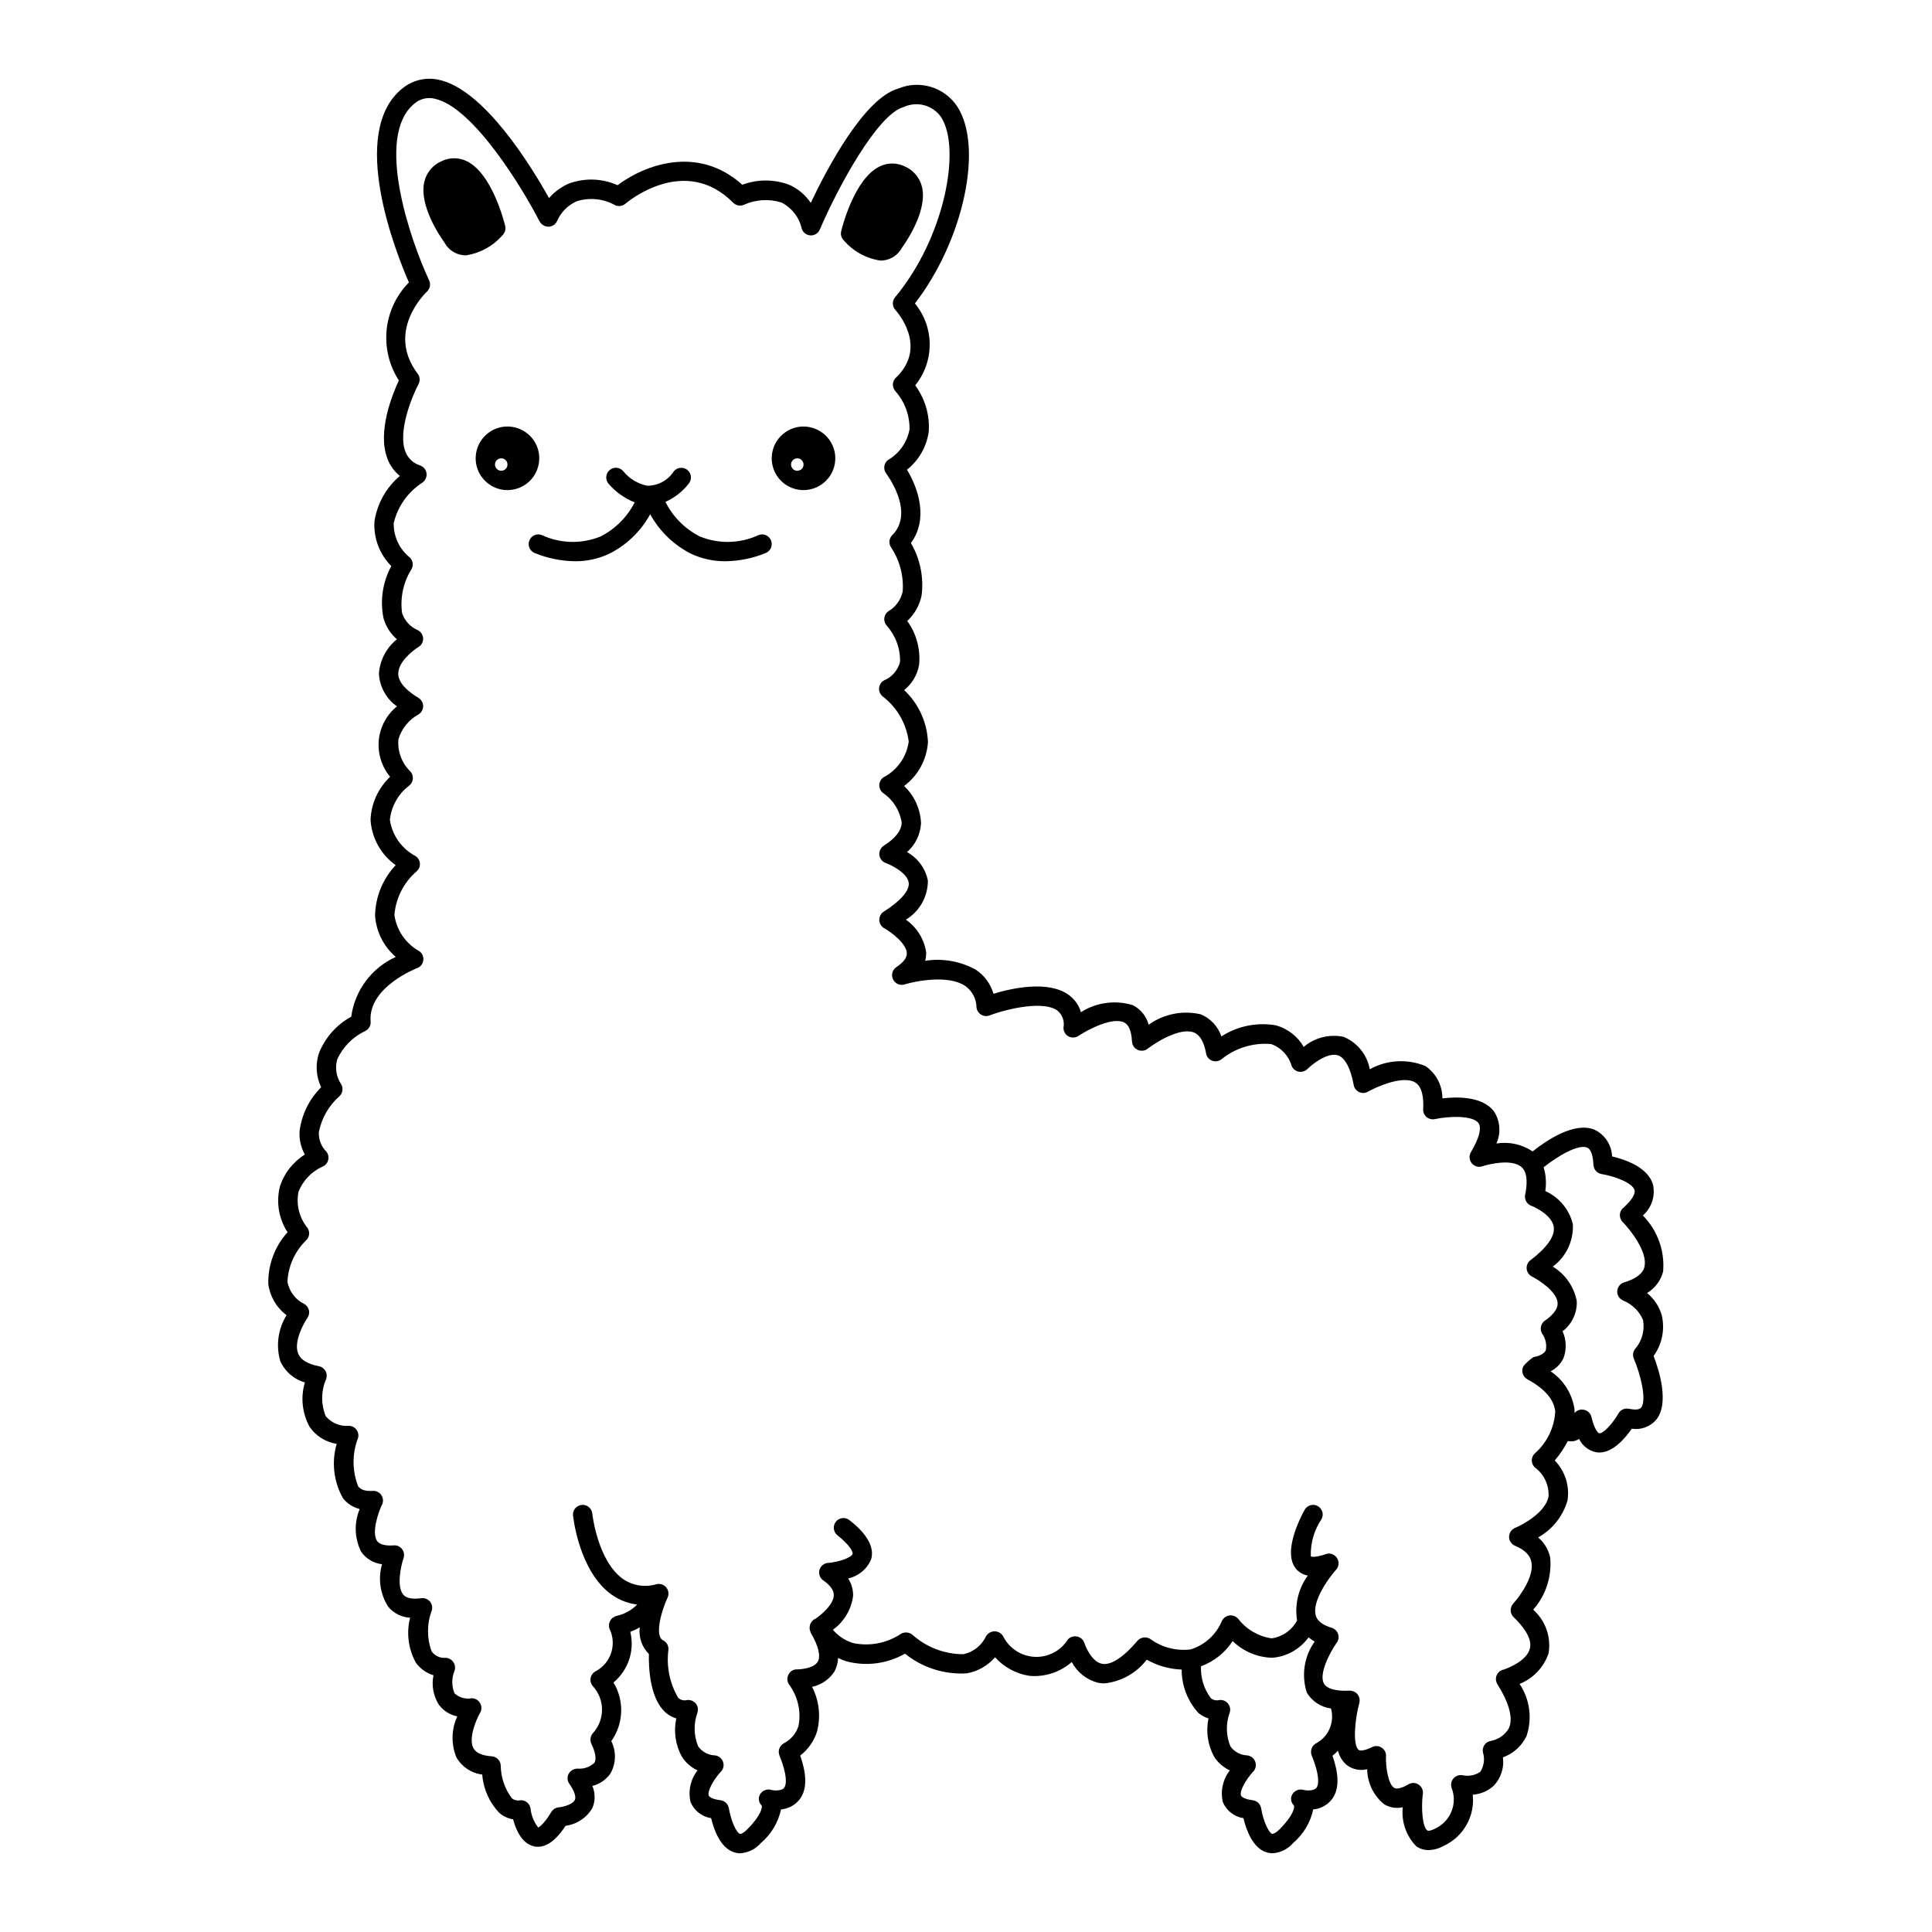 <?xml version="1.0" encoding="UTF-8"?>
<svg width="1200pt" height="1200pt" version="1.1" viewBox="0 0 1200 1200" xmlns="http://www.w3.org/2000/svg">
 <path d="m334.64 288.05c1.406-7.875-2.109-15.797-8.859-20.062s-15.422-4.078-21.938 0.516-9.656 12.656-7.922 20.484c1.781 7.781 8.016 13.734 15.891 15.141 1.125 0.188 2.297 0.281 3.422 0.281 9.609-0.047 17.766-6.938 19.406-16.359zm-24 4.312h0.047c-2.016-0.375-3.375-2.156-3.234-4.172 0.188-2.016 1.875-3.516 3.891-3.516 0.234 0 0.422 0 0.656 0.047 1.031 0.141 1.922 0.75 2.531 1.594 0.562 0.797 0.797 1.875 0.609 2.859-0.141 1.031-0.75 1.922-1.547 2.531-0.844 0.562-1.922 0.797-2.906 0.656z"/>
 <path d="m502.45 265.22c-5.156-0.938-10.453 0.281-14.719 3.281-4.312 3-7.219 7.594-8.109 12.75-0.891 5.203 0.281 10.5 3.281 14.766 3.047 4.312 7.641 7.219 12.797 8.109 1.125 0.188 2.297 0.281 3.422 0.281 9.609-0.047 17.766-6.938 19.406-16.359 1.875-10.734-5.344-20.953-16.078-22.828zm-7.922 27.141h0.047c-2.016-0.375-3.375-2.156-3.234-4.172 0.188-2.016 1.875-3.516 3.891-3.516 0.188 0 0.422 0 0.656 0.047 0.984 0.141 1.922 0.75 2.484 1.594 0.609 0.797 0.844 1.875 0.656 2.859-0.141 1.031-0.75 1.922-1.594 2.531-0.844 0.562-1.875 0.797-2.859 0.656z"/>
 <path d="m471.19 332.34c-11.531 5.344-24.797 5.672-36.562 0.844-9.234-4.688-16.688-12.234-21.328-21.469 5.719-2.531 10.688-6.422 14.531-11.391 2.062-2.531 1.688-6.328-0.891-8.438-2.531-2.062-6.328-1.688-8.438 0.844-3.609 5.672-9.891 9.047-16.594 8.953-5.766-1.219-10.922-4.312-14.672-8.859-2.062-2.625-5.812-3.047-8.438-0.984-2.578 2.062-3 5.812-0.984 8.438 4.406 5.203 10.078 9.234 16.406 11.766-4.641 9.094-12.047 16.5-21.141 21.141-11.766 4.828-25.031 4.5-36.562-0.844-3.094-1.219-6.562 0.328-7.734 3.422-1.219 3.094 0.328 6.562 3.422 7.781 7.922 3.234 16.406 4.922 24.938 5.062 7.312 0.047 14.484-1.5 21.094-4.594 10.875-5.391 19.781-13.969 25.594-24.609 5.859 10.641 14.766 19.219 25.641 24.656 6.609 3.047 13.781 4.594 21.094 4.547 8.531-0.141 17.016-1.828 24.938-5.062 3.094-1.219 4.641-4.688 3.422-7.781-1.172-3.094-4.641-4.641-7.734-3.422z"/>
 <path d="m1032 816.37c-1.641-5.156-4.734-9.75-8.953-13.266 4.922-2.953 8.484-7.734 9.938-13.266 1.125-12.938-3.469-25.641-12.562-34.875 5.438-4.781 7.828-12.141 6.281-19.219-3.141-10.828-17.438-15.609-25.406-17.484-0.281-7.078-4.453-13.453-10.828-16.547-12.516-5.25-30 6.656-38.531 13.453-6.609-4.453-14.672-6.188-22.5-4.922 2.906-6.328 2.391-13.734-1.312-19.641-6.891-9.609-22.594-9.516-32.25-8.391v-0.047c0.047-7.969-3.891-15.516-10.5-20.016-11.25-4.641-23.953-3.891-34.594 1.969-1.641-9.094-7.828-16.688-16.359-20.156-8.766-1.781-17.859 0.516-24.656 6.281-3.75-6.516-9.891-11.297-17.156-13.359-11.766-2.109-23.953 0.375-33.984 6.844-2.109-6.234-6.797-11.25-12.891-13.734-11.203-2.578-22.922-0.234-32.25 6.469-1.453-5.25-5.016-9.656-9.844-12.141-10.875-3.328-22.688-1.734-32.25 4.359-1.266-4.312-3.938-8.062-7.594-10.734-12.656-9.188-35.297-4.172-46.734-0.703-1.781-6.141-5.672-11.438-10.969-14.953-9.609-5.297-20.672-7.219-31.453-5.531 0.469-1.688 0.656-3.469 0.609-5.25-1.219-8.203-5.766-15.562-12.609-20.297 8.484-5.062 13.688-14.25 13.688-24.188-1.453-7.547-6.188-14.062-12.984-17.766 5.203-4.547 8.344-10.969 8.719-17.859-0.328-8.812-4.078-17.156-10.5-23.203 8.672-6.469 14.109-16.453 14.812-27.234-0.516-12.328-5.812-23.906-14.766-32.344 4.828-3.891 8.109-9.375 9.234-15.516 1.031-9.703-1.594-19.5-7.359-27.422 4.594-4.219 7.734-9.797 8.953-15.938 1.406-11.25-0.938-22.688-6.656-32.484 10.969-14.766 4.641-33.891-2.438-45.516 7.453-5.906 12.328-14.484 13.547-23.953 0.609-10.172-2.391-20.25-8.438-28.453 12.047-14.859 12-36.094-0.188-50.859 30-38.766 42.797-96.984 26.297-122.34-7.969-12.047-23.391-16.688-36.703-11.109-21.094 6.047-43.922 49.172-54.281 70.969-3.328-4.922-7.922-8.812-13.359-11.203-9.422-3.562-19.781-3.562-29.156-0.047-27.938-25.078-61.078-12.047-77.484 0.281-9.516-4.266-20.297-4.641-30.094-1.078-4.781 2.016-9.094 5.156-12.469 9.094-11.578-20.719-40.5-67.594-68.531-73.5-7.969-1.781-16.359 0.234-22.688 5.484-33.656 27.328-3.703 102.33 4.172 120.37v0.047c-16.078 16.312-18.656 41.578-6.234 60.844-4.031 8.672-13.547 31.969-7.078 48.609h-0.047c1.594 4.172 4.266 7.875 7.734 10.734-8.438 7.125-14.016 17.109-15.75 28.031-0.703 10.359 3.094 20.531 10.453 27.938-5.344 9.844-7.078 21.281-4.875 32.25 1.406 5.109 4.312 9.703 8.344 13.219-6.516 5.25-10.594 13.031-11.156 21.375 0.422 8.156 4.547 15.609 11.203 20.297-6.422 5.203-10.5 12.75-11.297 21-0.75 8.203 1.781 16.406 7.031 22.734-7.406 7.031-11.812 16.688-12.141 26.906 0.75 11.156 6.469 21.469 15.609 27.984-8.062 8.531-12.656 19.781-12.797 31.547 0.75 9.844 5.344 19.031 12.844 25.453-15 6.797-25.453 20.812-27.656 37.125-9.234 5.016-16.359 13.172-20.156 22.922-2.156 6.891-1.641 14.344 1.453 20.906-7.312 7.312-12 16.781-13.359 27-0.375 5.156 0.75 10.266 3.234 14.766-7.219 4.547-12.656 11.438-15.375 19.5-2.578 9.797-0.891 20.25 4.641 28.781-7.969 8.812-12.234 20.344-11.953 32.203 1.031 7.688 5.109 14.672 11.344 19.312-5.25 8.484-6.703 18.797-3.938 28.406 2.859 6.516 8.484 11.438 15.328 13.359-2.766 9.188-1.688 19.125 2.906 27.562 3.891 5.672 9.984 9.516 16.828 10.594-3.281 11.344-1.875 23.578 3.984 33.891 2.625 3.234 6.234 5.578 10.312 6.609-3.562 8.531-3.234 18.188 0.891 26.484 3 4.312 7.734 7.172 12.984 7.781-2.578 8.953-1.172 18.562 3.844 26.391 3.375 4.078 8.297 6.562 13.594 6.844-2.391 9.375-1.125 19.312 3.516 27.797 2.672 3.797 6.562 6.609 11.016 7.922-1.312 6.281-0.094 12.844 3.328 18.281 2.766 3.75 6.844 6.328 11.438 7.266-3.703 8.016-3.891 17.203-0.562 25.406 3.328 5.906 9.328 9.891 16.078 10.734 0.656 8.906 4.406 17.297 10.547 23.766 2.438 2.109 5.438 3.516 8.625 4.031 1.641 6.281 5.391 15.281 13.219 16.828v0.047c0.703 0.094 1.453 0.188 2.203 0.188 7.781 0 13.922-8.062 17.156-13.031h-0.047c6.938-0.891 13.078-4.922 16.641-10.922 1.922-4.406 1.969-9.422 0.047-13.828 4.547-1.125 8.531-3.891 11.203-7.688 3.562-6.188 3.75-13.781 0.562-20.156 7.688-10.781 8.203-25.125 1.359-36.422 9.188-7.641 13.266-19.828 10.453-31.453 2.062-0.797 3.984-1.688 5.859-2.812-0.797 6.094 1.312 12.234 5.672 16.547-0.188 8.156 0.516 27.281 10.078 36.094 1.969 1.828 4.359 3.188 6.938 3.938-1.734 8.062-0.516 16.453 3.422 23.719 2.391 3.75 5.766 6.703 9.797 8.578-4.359 5.531-5.953 12.75-4.359 19.641 2.25 5.344 7.078 9.141 12.797 10.031 1.594 6.75 5.578 18.375 14.203 21.188v-0.047c1.266 0.422 2.578 0.656 3.891 0.656 4.969-0.328 9.562-2.625 12.797-6.375 6.375-5.391 10.734-12.703 12.516-20.859 4.219-0.375 8.156-2.344 10.969-5.531 5.109-5.906 5.438-15.094 0.938-27.891 4.922-3.797 8.578-9 10.453-14.953 2.438-9.328 1.359-19.219-3.094-27.75 5.719-1.219 10.688-4.594 13.875-9.469 1.406-2.625 2.203-5.531 2.297-8.484 1.781 0.891 3.656 1.641 5.578 2.203 12.188 3.094 25.078 1.359 36-4.875 10.781 8.719 24.469 13.078 38.297 12.234 6.844-1.172 13.078-4.734 17.625-9.984 5.578 6.188 13.125 10.266 21.375 11.531 9.562 0.844 19.031-2.25 26.25-8.578 3.422 6.422 9.328 11.062 16.359 12.891 1.312 0.234 2.625 0.375 3.984 0.375 10.406-1.125 19.875-6.422 26.25-14.719 6.656 3.75 14.109 5.859 21.703 6.141-0.047 9.938 3.656 19.547 10.359 26.906 1.828 1.594 3.984 2.719 6.281 3.422-1.688 8.062-0.469 16.453 3.469 23.719 2.344 3.75 5.766 6.703 9.797 8.578-4.359 5.531-5.953 12.75-4.359 19.641 2.203 5.344 7.078 9.141 12.797 10.031 1.594 6.75 5.578 18.375 14.203 21.188v-0.047c1.266 0.422 2.578 0.609 3.891 0.656 4.969-0.328 9.562-2.625 12.797-6.375 6.328-5.391 10.734-12.703 12.469-20.859 4.219-0.375 8.156-2.344 10.969-5.531 5.109-5.906 5.438-15.047 0.984-27.797 1.219-0.984 2.344-2.016 3.422-3.141 0.797 3.375 2.625 6.422 5.25 8.719 3.609 2.906 8.391 3.891 12.891 2.766 0.094 8.484 3.984 16.547 10.641 21.844 3.469 2.062 7.547 2.672 11.438 1.781-0.938 8.953 2.156 17.859 8.438 24.281 2.25 1.547 4.875 2.344 7.594 2.344 3.422-0.094 6.75-1.078 9.703-2.766 12.047-5.672 19.172-18.375 17.766-31.641 4.922-0.328 9.516-2.344 13.125-5.672 4.406-4.734 6.469-11.156 5.625-17.531 6.375-2.297 11.625-7.031 14.578-13.078 3.75-10.922 2.156-22.969-4.266-32.531 8.531-3.422 15.141-10.406 18.047-19.125 1.641-10.031-1.969-20.203-9.562-27 7.828-8.859 11.625-20.578 10.547-32.297-1.031-4.922-3.656-9.328-7.5-12.562 8.906-4.969 15.469-13.266 18.281-23.062 1.359-9.047-1.594-18.234-7.969-24.75 3.188-3.703 5.906-7.734 8.109-12.047 1.172 0.234 2.344 0.234 3.516 0.094 1.219-0.234 2.438-0.75 3.516-1.406 2.062 4.312 6.047 7.406 10.781 8.297 0.562 0.094 1.125 0.094 1.734 0.141 8.766 0 16.359-9.234 20.156-14.766l-0.047-0.047c5.625 0.938 11.344-1.125 15.141-5.391 8.531-10.266 1.875-31.125-1.5-39.75 5.391-7.5 7.219-16.922 4.922-25.875zm-214.22 266.26c-2.906 1.359-4.266 4.781-3.047 7.734 4.781 11.672 4.641 18.047 2.859 20.156-1.641 1.922-6.047 1.688-7.875 1.266l-0.047-0.047c-2.625-0.797-5.484 0.328-6.938 2.672-1.406 2.25-0.984 5.156 0.938 6.984 0.516 1.031-0.094 6-8.953 14.859-2.391 2.391-4.078 2.906-4.5 2.812-2.344-0.75-5.719-8.484-6.891-15.891-0.422-2.625-2.578-4.688-5.203-5.016-4.828-0.609-6.938-1.922-7.312-2.953-1.031-2.766 3.188-10.125 7.594-14.859v0.047c1.547-1.641 2.016-4.031 1.266-6.141-0.797-2.156-2.672-3.656-4.922-3.938-4.172-0.141-8.062-2.203-10.5-5.578-2.766-6.703-2.953-14.156-0.469-20.953 0.656-1.969 0.234-4.172-1.125-5.766-1.312-1.594-3.422-2.391-5.484-2.062-1.781 0.422-3.703 0-5.109-1.219-4.266-5.672-6.422-12.656-6.094-19.781 8.062-2.953 14.953-8.438 19.641-15.656 6.609 6.422 15.422 10.172 24.656 10.359 9-0.703 17.203-5.344 22.5-12.656 1.172 0.984 2.438 1.828 3.797 2.625-6.562 9.188-8.344 20.953-4.875 31.688 3.234 5.391 8.766 9.047 15 9.844 2.344 8.344-1.312 17.25-8.906 21.469zm135.66-180c-1.266 1.078-1.969 2.672-2.016 4.312 0 1.688 0.656 3.281 1.828 4.453 5.766 4.219 9 11.062 8.578 18.141-1.875 9.75-15.609 17.344-20.766 19.453-2.25 0.938-3.703 3.094-3.75 5.531 0 2.438 1.453 4.641 3.703 5.578 5.906 2.484 9.234 5.719 10.125 9.891 2.016 9.234-7.453 21.891-11.25 26.016-2.203 2.438-2.109 6.141 0.234 8.438 5.484 5.25 11.719 12.938 10.125 19.453-1.781 7.312-12.703 12.047-16.781 13.266v-0.047c-1.828 0.562-3.281 1.875-3.938 3.656-0.656 1.734-0.469 3.703 0.516 5.297 7.406 11.812 9.891 21.234 7.172 27.328-2.391 4.172-6.469 7.031-11.203 7.922-1.594 0.234-3.047 1.125-3.984 2.484-0.891 1.312-1.266 2.953-0.984 4.547 1.312 4.078 0.703 8.531-1.594 12.141-3.188 2.203-7.172 2.953-10.969 2.156-2.156-0.422-4.359 0.375-5.766 2.016s-1.781 3.938-1.031 6c3.703 9.75-0.797 20.766-10.312 25.125-2.25 1.172-4.125 1.641-4.875 1.125-2.953-2.016-3.891-13.688-2.766-22.734h0.047c0.281-2.25-0.75-4.5-2.719-5.766-1.875-1.266-4.359-1.312-6.328-0.094-2.297 1.359-6.469 3.469-8.766 2.156-3.75-2.25-5.344-12.844-5.109-19.688h0.047c0.094-2.156-0.984-4.172-2.766-5.297-1.781-1.172-4.031-1.312-5.953-0.328-4.781 2.391-7.453 2.391-8.344 1.734-3.516-2.906-2.625-17.719 0.469-29.203v-0.047c0.469-1.828 0.047-3.797-1.125-5.297-1.219-1.453-3-2.25-4.922-2.25-1.922 0.094-3.844 0.094-5.766-0.047l-0.375-0.047c-5.156-0.469-8.578-1.969-9.844-4.359-3.281-6.094 3.984-19.734 8.016-25.359v0.047c1.125-1.594 1.406-3.609 0.797-5.438-0.609-1.875-2.109-3.281-3.938-3.844-8.484-2.531-9.562-6.469-9.938-7.734-2.484-8.953 8.578-23.859 12.656-28.359v0.047c1.828-2.062 2.062-5.062 0.516-7.359-1.5-2.297-4.359-3.281-6.938-2.344-7.266 2.531-9.281 1.406-9.281 1.406-0.281-8.25 2.062-16.359 6.656-23.156 1.594-2.906 0.516-6.516-2.391-8.109s-6.516-0.516-8.109 2.344c-3.375 6.094-13.641 26.812-5.297 36.656h-0.047c1.875 2.203 4.453 3.656 7.312 4.172-5.859 8.062-8.25 18.094-6.656 27.891-3.188 6-9.047 10.125-15.797 11.109-8.109-1.172-15.516-5.438-20.578-11.906-1.312-1.641-3.328-2.531-5.391-2.344s-3.938 1.453-4.875 3.281c-3.469 8.531-10.594 15.047-19.359 17.812-8.766 1.125-17.672-1.078-24.844-6.234-2.625-1.922-6.281-1.5-8.391 0.984-8.625 10.219-16.453 15.281-21.938 14.203-6-1.172-9.891-9.656-10.875-12.797-0.656-2.062-2.297-3.609-4.406-4.078-2.109-0.516-4.312 0.094-5.812 1.641-4.406 7.125-12.375 11.344-20.766 10.922s-15.891-5.344-19.594-12.891c-1.125-1.828-3.141-2.953-5.25-2.953h-0.094c-2.156 0.047-4.172 1.219-5.25 3.094-2.672 5.672-7.875 9.797-14.016 11.109-11.672 0-22.969-4.266-31.641-12.047-1.969-1.641-4.781-1.922-7.031-0.703-8.766 5.906-19.547 8.016-29.906 5.812-4.875-1.5-9.234-4.359-12.516-8.25 6.938-4.969 11.484-12.609 12.562-21.047 0.094-3.844-0.984-7.594-3.094-10.828 6.375-1.359 11.719-5.766 14.25-11.766 3.375-11.062-9.281-21.141-13.453-24.469-2.578-2.016-6.328-1.594-8.391 0.984s-1.641 6.375 0.938 8.438c8.531 6.797 9.703 10.641 9.422 11.578-0.656 2.25-8.25 5.016-15.281 5.625v-0.047c-2.484 0.234-4.594 1.969-5.297 4.406-0.656 2.438 0.328 5.062 2.391 6.469 4.406 3.094 6.609 6.188 6.516 9.234-0.188 5.906-7.922 12.281-11.484 14.672-0.094 0.047-0.141 0.047-0.234 0.047-0.891 0.469-1.688 1.172-2.203 2.016v0.047h-0.047c-0.609 0.797-0.938 1.734-0.984 2.719-0.047 0.422-0.094 0.797-0.047 1.219 0.047 0.703 0.234 1.406 0.562 2.062v0.047c0.094 0.141 0.094 0.328 0.141 0.469 4.781 8.203 6.328 14.578 4.312 18-2.391 4.031-10.031 4.688-12.703 4.734h0.047c-2.203-0.141-4.312 1.031-5.344 2.953-1.125 1.922-1.125 4.266 0 6.141 5.578 7.406 7.781 16.781 6.141 25.828-1.406 4.641-4.594 8.531-8.859 10.828-2.906 1.359-4.219 4.781-3.047 7.734 4.781 11.672 4.594 18.047 2.859 20.156-1.641 1.922-6.047 1.688-7.875 1.266v-0.047c-2.672-0.797-5.531 0.328-6.984 2.672-1.359 2.25-0.984 5.156 0.938 6.984 0.516 1.031-0.094 6-8.953 14.859-2.344 2.391-3.938 2.906-4.453 2.812-2.391-0.75-5.719-8.484-6.938-15.891-0.422-2.625-2.531-4.688-5.203-5.016-4.828-0.609-6.938-1.922-7.312-2.953-0.984-2.766 3.188-10.125 7.594-14.859v0.047c1.547-1.641 2.062-4.031 1.266-6.141-0.75-2.156-2.625-3.656-4.875-3.938-4.219-0.094-8.109-2.203-10.547-5.625-2.766-6.656-2.906-14.109-0.469-20.906 0.656-1.969 0.281-4.172-1.078-5.766s-3.422-2.391-5.484-2.062c-1.922 0.469-3.938-0.047-5.344-1.406-5.344-9-7.453-19.547-6.094-29.906 0.188-2.438-1.125-4.734-3.328-5.812-5.531-2.719-0.844-18.844 2.766-26.438 0.984-2.062 0.703-4.547-0.75-6.375-1.453-1.781-3.797-2.578-6.047-2.062-7.078 2.156-14.766 0.984-20.859-3.234-15.797-11.156-19.078-40.406-19.078-40.688-0.375-3.281-3.328-5.672-6.609-5.297-3.281 0.328-5.672 3.281-5.344 6.562 0.141 1.406 3.844 34.875 24.047 49.219h0.047c4.641 3.328 10.078 5.391 15.75 6.094-3.469 3.516-7.922 6-12.75 7.031-0.141 0.047-0.281 0.141-0.422 0.188s-0.281 0-0.469 0.047c-0.234 0.141-0.469 0.281-0.656 0.422-0.328 0.141-0.656 0.328-0.984 0.562-1.172 0.984-1.922 2.344-2.203 3.844-0.047 0.469-0.047 0.891 0 1.312v0.703c0.047 0.141 0.141 0.281 0.188 0.422s0 0.281 0.047 0.422c4.781 9.656 1.031 21.328-8.391 26.391-1.641 0.797-2.812 2.297-3.234 4.031-0.422 1.781 0 3.609 1.078 5.016 7.734 8.156 7.969 20.906 0.469 29.297-1.734 1.781-2.203 4.5-1.125 6.797 2.625 5.438 3.234 9.703 1.828 11.906v-0.047c-2.812 2.625-6.562 3.891-10.359 3.562-2.25-0.047-4.359 1.172-5.531 3.094-1.078 2.016-0.938 4.5 0.375 6.328 3.094 4.406 4.312 8.062 3.422 10.031-1.219 2.625-6.656 4.266-9.891 4.594h-0.047c-1.922 0.141-3.609 1.219-4.641 2.859-5.297 8.719-8.203 9.609-8.156 9.703-2.719-3.422-4.359-7.547-4.781-11.906-0.516-3.188-3.469-5.438-6.703-5.016-1.781 0.328-3.609-0.188-4.969-1.359-4.359-5.812-6.75-12.891-6.844-20.203-0.094-3.047-2.531-5.531-5.578-5.766-6-0.422-9.844-2.109-11.391-5.062-3.328-6.234 2.016-18.281 4.172-22.031v0.047c1.078-1.875 1.078-4.219-0.094-6.094-1.078-1.875-3.188-3-5.344-2.906-3.797 0.656-7.641-0.469-10.453-3.047-1.875-4.453-1.875-9.469-0.047-13.969 0.656-1.781 0.422-3.797-0.656-5.391s-2.812-2.625-4.734-2.719c-3.422 0.328-6.703-1.172-8.766-3.938-3.047-8.156-3.047-17.109 0-25.266 0.656-1.969 0.234-4.172-1.078-5.766-1.359-1.547-3.375-2.344-5.438-2.062-5.531 0.75-9.328 0-11.203-2.297-4.031-4.922-1.594-17.297 0.234-22.547 0.656-1.922 0.328-4.031-0.891-5.625-1.219-1.641-3.188-2.531-5.203-2.344-3.656 0.281-8.438 0-10.359-2.766-3.422-5.062 0.609-17.344 3.047-22.5h0.047c0.938-1.922 0.75-4.219-0.469-6-1.172-1.781-3.234-2.766-5.391-2.578-5.672 0.375-7.828-1.406-8.953-2.812-3.75-9.562-3.844-20.25-0.141-29.859 0.562-1.781 0.234-3.703-0.844-5.25-1.078-1.5-2.812-2.438-4.688-2.484-5.531 0.469-10.922-1.734-14.484-6-3-7.359-2.953-15.609 0.234-22.969 0.609-1.641 0.516-3.516-0.375-5.062-0.844-1.547-2.344-2.672-4.078-3-6.984-1.359-11.344-3.984-12.891-7.781-2.906-7.219 3.141-18.469 5.766-22.219h-0.047c0.984-1.359 1.312-3.047 0.984-4.641-0.375-1.641-1.359-3.047-2.766-3.938-5.531-2.625-9.469-7.781-10.594-13.828 0.422-9.844 4.641-19.078 11.719-25.922 2.016-2.016 2.344-5.156 0.75-7.547-5.156-6.328-7.219-14.578-5.578-22.594 2.766-6.891 8.109-12.469 14.906-15.516 1.781-0.75 3.094-2.297 3.516-4.172 0.469-1.922-0.047-3.891-1.359-5.344-3.094-3.188-4.688-7.5-4.453-11.953 1.688-8.578 6.141-16.359 12.656-22.125 2.156-1.922 2.672-5.062 1.219-7.547-3.047-4.5-3.938-10.125-2.484-15.422 3.516-7.734 9.656-13.969 17.344-17.625 2.25-1.078 3.656-3.422 3.422-5.906-1.781-21.328 28.594-33.094 28.875-33.188h0.047c2.062-0.797 3.562-2.672 3.797-4.875 0.281-2.203-0.656-4.406-2.531-5.672-8.344-4.641-14.062-12.938-15.422-22.406 0.844-10.5 5.766-20.203 13.734-27.094 1.406-1.172 2.203-3 2.109-4.828-0.094-1.875-1.078-3.562-2.578-4.641-8.672-4.547-14.672-12.938-16.078-22.594 0.891-8.391 5.203-16.078 11.906-21.188 1.312-0.984 2.156-2.484 2.344-4.125s-0.328-3.281-1.359-4.547c-5.438-5.203-8.25-12.609-7.594-20.109 1.922-6.516 6.281-12 12.188-15.328 1.922-1.031 3.141-3 3.188-5.156s-1.078-4.172-2.906-5.297c-5.719-3.422-12.516-8.812-12.562-14.953-0.047-7.359 9.047-14.484 12.562-16.641 1.875-1.125 3-3.188 2.906-5.391-0.141-2.156-1.406-4.125-3.375-5.109-4.641-1.969-8.25-5.906-9.75-10.734-1.219-9.375 0.797-18.891 5.766-26.906 1.5-2.391 1.078-5.484-0.938-7.453-6.469-5.203-10.172-13.125-9.984-21.422 2.484-10.312 8.812-19.266 17.719-25.031 1.875-1.266 2.906-3.469 2.672-5.766-0.281-2.25-1.828-4.172-3.938-4.922-4.219-1.312-7.594-4.453-9.188-8.531-4.922-12.656 4.219-34.641 8.156-42.047 1.078-2.062 0.891-4.594-0.516-6.422-19.969-26.344 4.688-50.016 5.766-51.047 1.875-1.781 2.438-4.594 1.312-6.938-11.062-23.625-34.312-89.344-9.141-109.78 3.469-3 8.156-4.172 12.609-3.047 24.094 5.109 55.219 56.766 65.156 76.266h0.047c1.125 2.016 3.281 3.281 5.625 3.234 2.344-0.094 4.406-1.594 5.297-3.797 2.391-5.344 6.703-9.609 12.047-12 7.969-2.531 16.594-1.641 23.906 2.438 2.109 0.938 4.594 0.609 6.375-0.938 1.5-1.266 36.938-30.891 66.984-0.562 1.781 1.781 4.5 2.25 6.797 1.172 7.312-3.281 15.609-3.75 23.25-1.312 6.328 3.281 10.922 9.188 12.469 16.172 0.75 2.391 2.906 4.078 5.438 4.219 2.484 0.141 4.828-1.312 5.812-3.656 11.578-26.953 35.859-71.438 51.938-76.031v0.047c8.25-3.938 18.094-1.359 23.344 6.094 12.797 19.641 2.156 75.188-28.547 111.98-1.922 2.344-1.828 5.719 0.234 7.922 0.844 0.938 20.484 22.734 0.281 42.047h-0.047c-2.344 2.297-2.438 6-0.234 8.391 5.766 6.516 8.859 14.906 8.766 23.625-1.406 7.922-6.234 14.859-13.172 18.938-1.359 0.938-2.25 2.391-2.484 3.984-0.234 1.641 0.188 3.281 1.172 4.594 0.188 0.234 18.094 23.906 3.75 38.25-2.062 2.016-2.344 5.203-0.75 7.594 5.391 8.062 7.922 17.719 7.219 27.422-1.125 5.109-4.266 9.516-8.719 12.141-1.453 0.938-2.438 2.484-2.672 4.219-0.234 1.688 0.281 3.422 1.406 4.734 5.531 6.188 8.531 14.203 8.344 22.5-1.266 5.203-4.969 9.516-9.891 11.578-1.781 0.984-2.953 2.766-3.141 4.781-0.141 2.016 0.703 3.984 2.297 5.25 8.906 6.797 14.672 16.875 16.125 27.984-1.312 9.516-7.125 17.766-15.656 22.219-1.594 1.078-2.578 2.906-2.625 4.828-0.047 1.969 0.891 3.797 2.438 4.969 6.234 4.266 10.359 10.922 11.484 18.375-0.188 4.969-3.938 9.75-11.109 14.25v0.047c-1.922 1.219-3 3.422-2.766 5.719s1.781 4.219 3.938 5.016c3.516 1.266 13.641 6.281 14.297 12.375 0.516 4.828-4.969 11.156-15.516 17.859-1.781 1.125-2.812 3.141-2.766 5.25s1.219 4.031 3.094 5.062c4.453 2.484 13.781 9.516 14.016 15.469 0.094 2.812-2.062 5.719-6.516 8.672-2.484 1.641-3.375 4.875-2.062 7.547 1.266 2.719 4.312 4.078 7.172 3.188 6.891-2.109 27.094-6.094 37.594 0.891 4.359 3.047 6.984 8.016 7.078 13.312 0.188 1.875 1.219 3.516 2.812 4.547 1.594 0.984 3.516 1.172 5.297 0.516 11.812-4.453 33.703-9.188 42.141-3.047h-0.047c3.141 2.531 4.594 6.562 3.844 10.5-0.141 2.297 1.078 4.406 3.047 5.531 1.969 1.078 4.406 0.984 6.281-0.281 6.234-4.219 21.328-11.859 28.312-8.344 2.953 1.453 4.594 5.438 4.875 11.859h0.047c0.094 2.25 1.453 4.219 3.516 5.156 2.016 0.938 4.453 0.656 6.188-0.703 4.688-3.656 19.922-13.406 28.641-10.125 3.797 1.453 6.375 5.859 7.641 12.984h-0.047c0.375 2.062 1.781 3.797 3.75 4.547 1.922 0.75 4.125 0.469 5.812-0.797 8.672-7.078 19.734-10.453 30.844-9.516 6.188 2.156 10.922 7.172 12.75 13.5 0.75 1.875 2.391 3.234 4.359 3.656 1.969 0.375 4.031-0.234 5.484-1.641 2.812-2.859 12.422-10.5 18.844-8.531 4.453 1.359 7.969 7.969 9.938 18.516h-0.047c0.375 1.875 1.641 3.516 3.375 4.312 1.781 0.844 3.844 0.75 5.531-0.234 5.203-2.953 21.75-10.406 29.391-5.672 4.594 2.859 5.203 10.547 4.875 16.547-0.141 1.828 0.656 3.656 2.062 4.875 1.453 1.172 3.328 1.688 5.156 1.312 8.859-1.922 23.672-2.391 27.141 2.484 2.109 2.953 0.375 9.516-4.734 18.047-1.266 2.156-1.078 4.875 0.516 6.844s4.219 2.719 6.609 1.922c4.453-1.5 18.469-4.688 24.328 0.469 4.078 3.609 3.469 11.344 2.25 17.203-0.609 2.859 0.984 5.812 3.797 6.844 3.281 1.219 12.984 6.281 13.969 13.125 0.844 5.719-4.172 12.844-14.484 20.719v-0.047c-1.641 1.266-2.531 3.281-2.344 5.344s1.453 3.891 3.328 4.828c3.938 1.969 15.328 9.141 15.891 16.266 0.281 3.516-2.391 7.266-7.875 11.156l-0.047-0.047c-2.625 1.875-3.328 5.484-1.594 8.203 2.062 2.953 2.859 6.609 2.203 10.172-1.078 2.531-4.875 3.797-7.875 4.359v0.047c-2.25 1.547-4.266 3.375-6.047 5.484-1.547 2.906-0.469 6.562 2.438 8.156 10.594 5.719 16.406 12.328 17.297 19.734l0.047-0.047c-0.469 10.078-5.016 19.547-12.562 26.25zm67.969-115.73c-1.078 4.219-5.297 7.406-12.609 9.609h-0.047c-2.438 0.75-4.125 2.953-4.266 5.484-0.094 2.531 1.406 4.875 3.797 5.859 5.531 2.25 9.938 6.562 12.234 12.047 1.172 6.516-0.703 13.219-5.109 18.188-1.172 1.688-1.406 3.891-0.609 5.812 4.266 9.938 8.156 26.016 4.5 30.422-1.406 1.734-5.344 1.172-7.547 0.656l0.047 0.047c-2.578-0.562-5.203 0.562-6.516 2.859-4.031 6.984-9.797 12.844-12.047 12.328-0.516-0.094-2.812-2.016-4.781-10.078v-0.047c-0.609-2.578-2.812-4.406-5.438-4.547-1.922-0.188-3.844 0.609-5.016 2.156-0.047-0.891 0-1.781-0.094-2.672-1.453-9.469-6.844-17.953-14.812-23.297 3.609-1.781 6.469-4.734 8.109-8.391 1.922-5.391 1.688-11.297-0.656-16.453 5.812-4.453 9.094-11.391 8.812-18.703-1.688-8.953-7.078-16.734-14.906-21.469 8.344-6.141 13.031-16.125 12.469-26.438-2.25-9.094-8.531-16.641-17.109-20.484 0.75-4.969 0.422-9.984-1.031-14.766 8.953-7.172 21.656-14.484 27-12.234 3.094 1.312 3.797 7.312 3.938 10.734v0.047c0.141 2.812 2.297 5.203 5.109 5.672 7.688 1.219 19.031 5.344 20.391 9.891 0.703 2.484-1.875 6.562-7.031 11.156l-0.047-0.047c-1.219 1.125-1.969 2.672-2.016 4.312s0.562 3.281 1.734 4.453c4.266 4.266 15.844 18.609 13.5 27.891z"/>
 <path d="m312.37 145.82c1.359-1.5 1.875-3.562 1.406-5.484-0.797-3.328-8.391-32.719-23.859-40.219-4.922-2.391-10.641-2.438-15.562-0.047-5.297 2.25-9.281 6.844-10.688 12.422-3.844 14.906 9.938 34.734 12.375 38.109 2.297 4.359 6.656 7.312 11.578 7.922 0.562 0.047 1.125 0.094 1.734 0.094 8.953-1.359 17.109-5.906 23.016-12.797z"/>
 <path d="m548.63 161.76c4.922-0.562 9.234-3.516 11.578-7.875 2.391-3.328 16.219-23.156 12.375-38.109-1.453-5.578-5.391-10.219-10.734-12.469-4.875-2.344-10.641-2.344-15.516 0.094-15.469 7.5-23.062 36.891-23.859 40.219-0.469 1.922 0.047 3.984 1.406 5.438 5.859 6.938 14.062 11.484 23.016 12.797 0.562 0 1.172 0 1.734-0.094z"/>
</svg>
